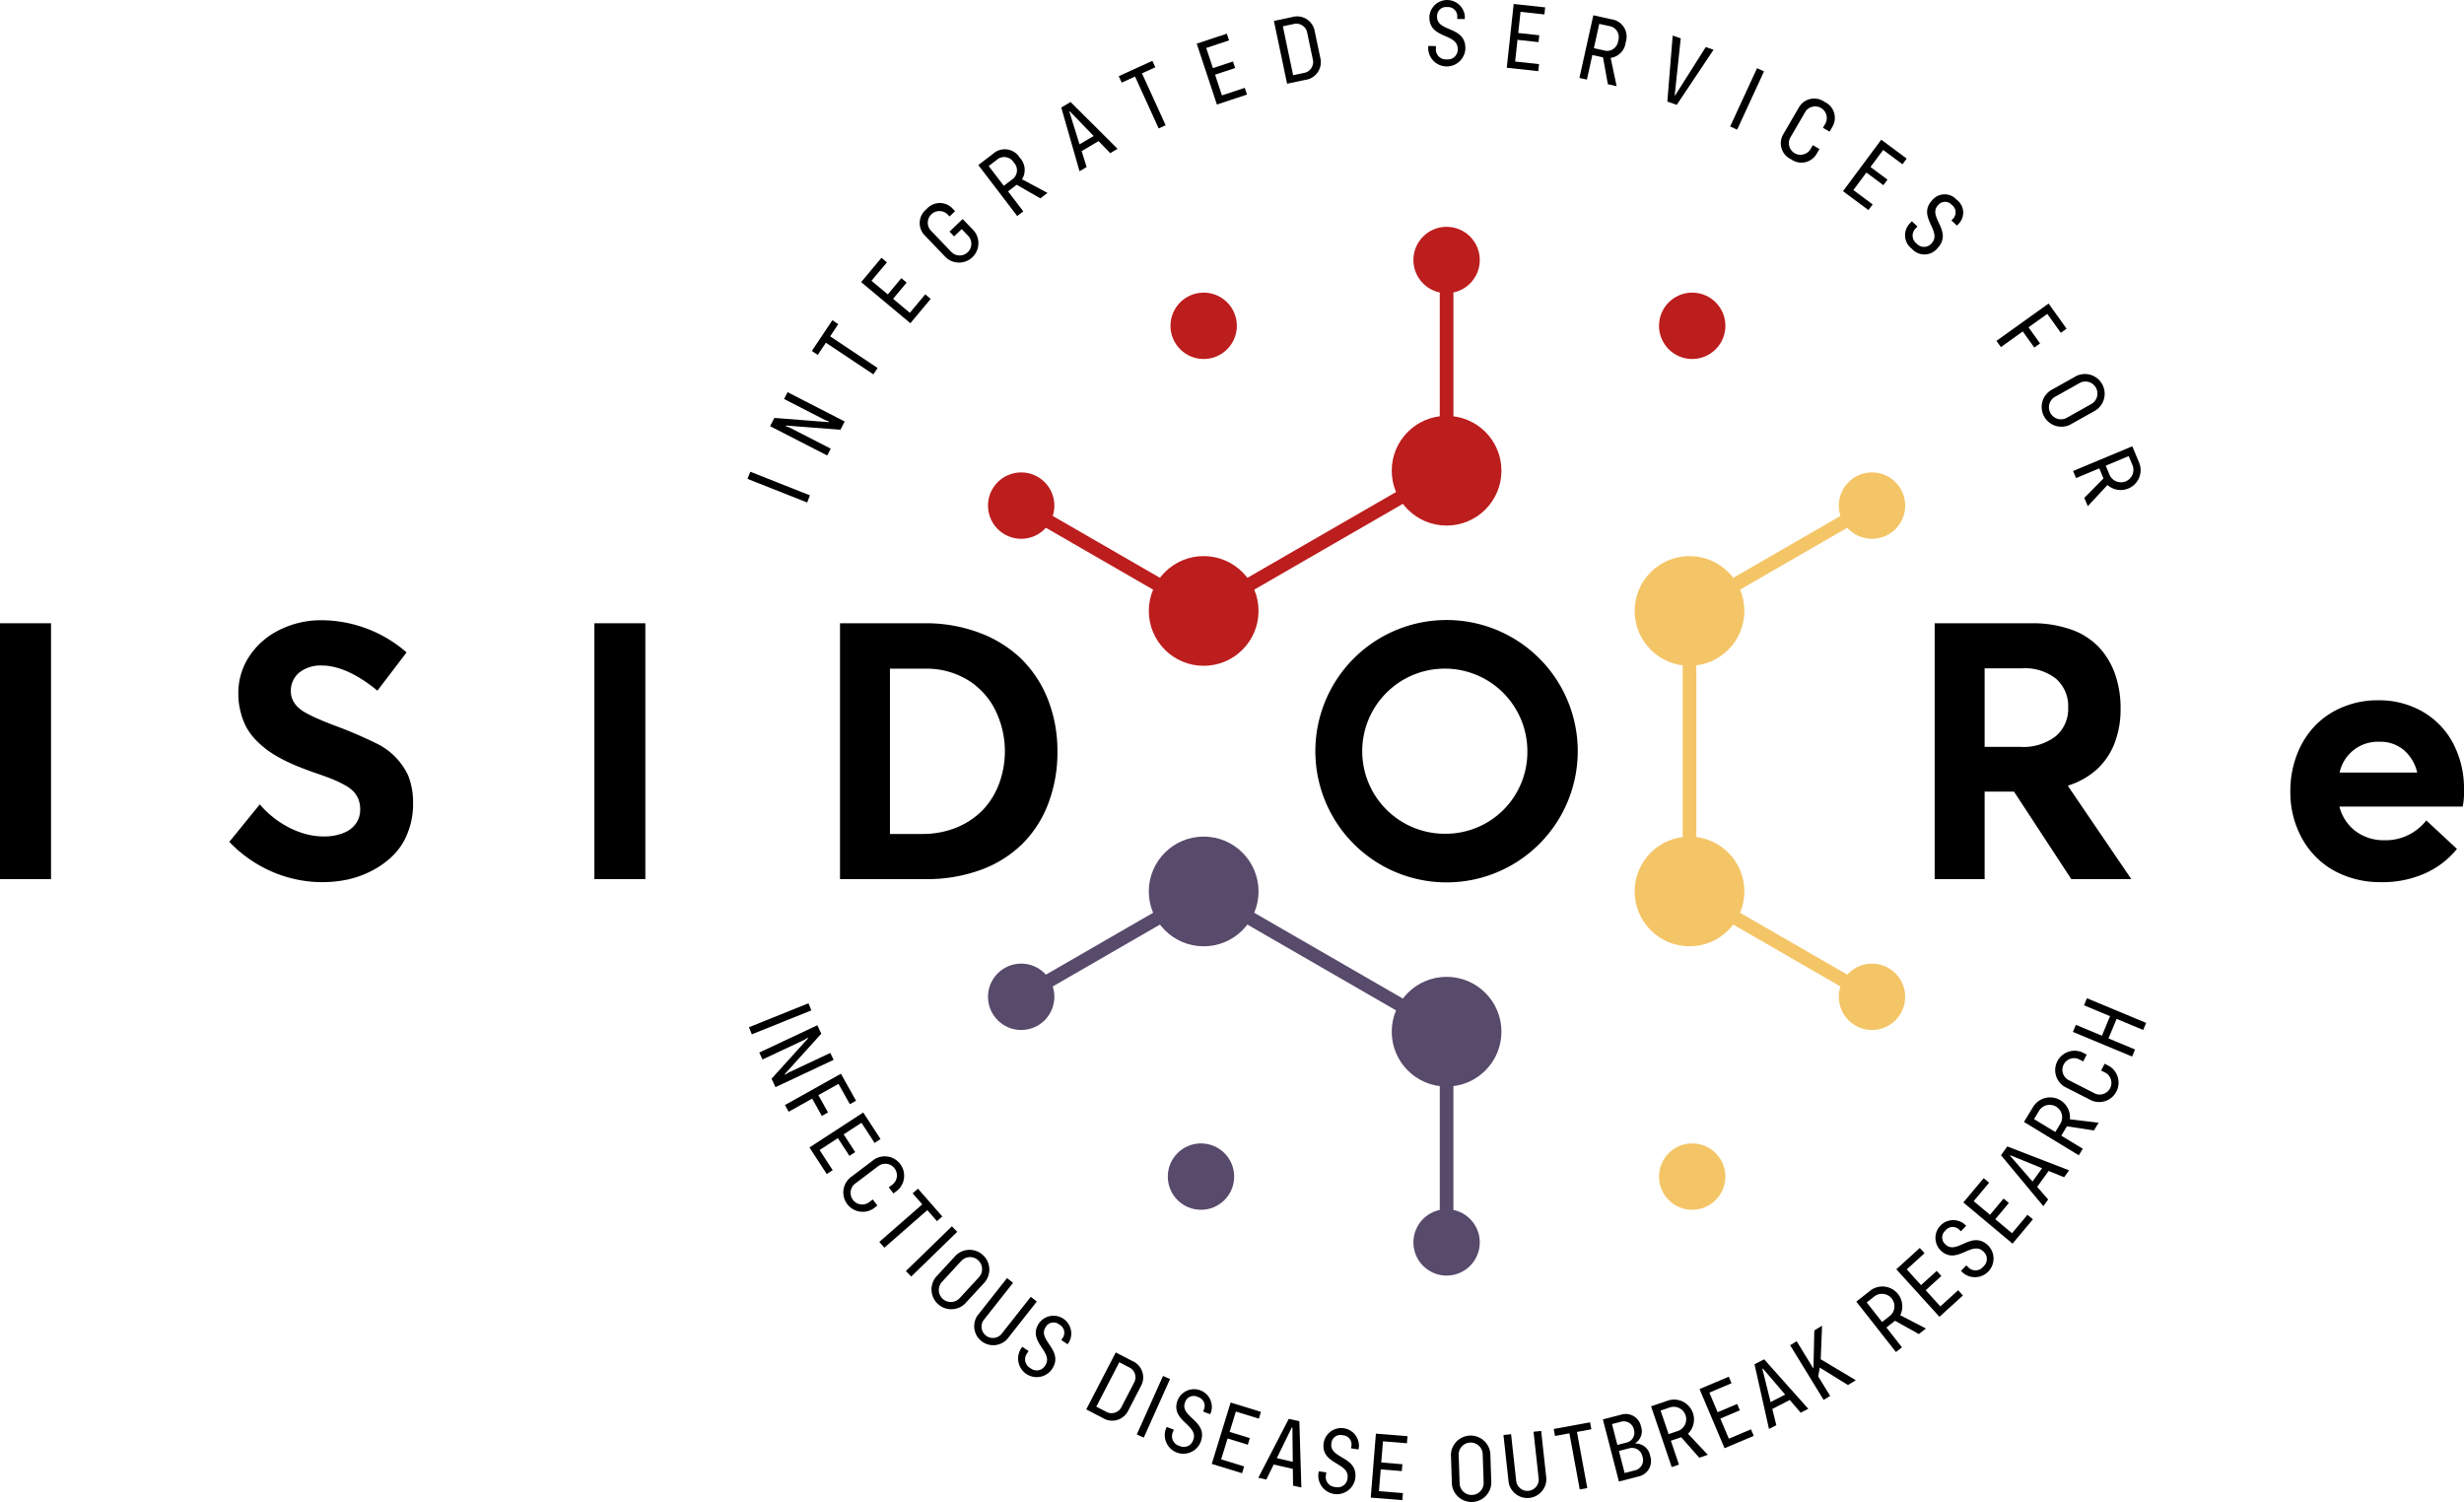 <?xml version="1.0" encoding="UTF-8"?>
<svg xmlns="http://www.w3.org/2000/svg" id="Layer_1" data-name="Layer 1" viewBox="0 0 385.969 235.341">
  <g>
    <path id="fullLogo" d="M0,97.633V137.715H7.992V97.633Z"></path>
    <path id="fullLogo-2" data-name="fullLogo" d="M63.941,121.493a10.5,10.5,0,0,0-4.989-5.04,66.238,66.238,0,0,0-6.635-2.834q-1.578-.611-2.494-1.018a18.47,18.47,0,0,1-1.849-.899A5.909,5.909,0,0,1,46.581,110.7a4.006,4.006,0,0,1-.747-1.086,3.163,3.163,0,0,1-.271-1.341,3.662,3.662,0,0,1,1.358-2.953,5.402,5.402,0,0,1,3.462-1.069q3.92,0,8.739,3.937l4.565-5.99a20.435,20.435,0,0,0-13.491-5.04,14.512,14.512,0,0,0-6.499,1.561,11.851,11.851,0,0,0-4.667,4.123,10.358,10.358,0,0,0-1.697,5.787,11.077,11.077,0,0,0,.373,2.953,10.46,10.46,0,0,0,.95,2.46,9.902,9.902,0,0,0,1.544,2.003,14.861,14.861,0,0,0,1.917,1.629,19.5,19.5,0,0,0,2.291,1.357c.882.441,1.697.815,2.443,1.103q1.145.458,2.596.967c1.086.373,1.951.679,2.613.95a18.105,18.105,0,0,1,1.917.916,5.499,5.499,0,0,1,1.409,1.035,3.833,3.833,0,0,1,.763,1.205,4.513,4.513,0,0,1,.272,1.578,3.785,3.785,0,0,1-.645,2.189,4.215,4.215,0,0,1-1.934,1.494,8.085,8.085,0,0,1-3.19.56,10.643,10.643,0,0,1-2.478-.305,12.773,12.773,0,0,1-2.545-.916,14.825,14.825,0,0,1-2.562-1.561,15.522,15.522,0,0,1-2.376-2.24l-4.769,5.871a20.442,20.442,0,0,0,6.839,4.734,19.87,19.87,0,0,0,7.755,1.578,19.663,19.663,0,0,0,4.005-.424,15.736,15.736,0,0,0,3.818-1.409,13.629,13.629,0,0,0,3.258-2.376,10.036,10.036,0,0,0,2.257-3.496,12.098,12.098,0,0,0,.849-4.633A11.442,11.442,0,0,0,63.941,121.493Z"></path>
    <path id="fullLogo-3" data-name="fullLogo" d="M93.111,97.633V137.715h7.976V97.633Z"></path>
    <path id="fullLogo-4" data-name="fullLogo" d="M164.162,109.597a18.4,18.4,0,0,0-4.157-6.364,18.948,18.948,0,0,0-6.584-4.106,23.707,23.707,0,0,0-8.587-1.493H131.581V137.715h13.423a24.622,24.622,0,0,0,8.654-1.459,18.231,18.231,0,0,0,6.516-4.09,17.845,17.845,0,0,0,4.039-6.313,22.448,22.448,0,0,0,1.425-8.111A21.997,21.997,0,0,0,164.162,109.597Zm-7.687,13.237a12.162,12.162,0,0,1-2.579,4.106,12.306,12.306,0,0,1-4.106,2.715,14.109,14.109,0,0,1-5.278.984h-5.108V104.744h5.6a12.49,12.49,0,0,1,6.397,1.663,11.539,11.539,0,0,1,4.412,4.65,14.614,14.614,0,0,1,.662,11.777Z"></path>
    <path id="fullLogo-5" data-name="fullLogo" d="M323.963,123.172v-.118a12.159,12.159,0,0,0,4.395-2.443,10.892,10.892,0,0,0,2.817-4.039,14.696,14.696,0,0,0,1.001-5.583,16.135,16.135,0,0,0-.849-5.345,12.1,12.1,0,0,0-2.495-4.208,11.047,11.047,0,0,0-4.395-2.817,18.031,18.031,0,0,0-6.228-.984h-15.154V137.715H310.88V124.004h4.599l8.977,13.711h9.401Zm-7.517-6.177H310.88V104.693h5.888a7.777,7.777,0,0,1,5.311,1.646,5.672,5.672,0,0,1,1.884,4.497,5.586,5.586,0,0,1-1.952,4.497A8.291,8.291,0,0,1,316.446,116.995Z"></path>
    <path id="fullLogo-6" data-name="fullLogo" d="M385.969,123.698a15.226,15.226,0,0,0-1.68-7.212,12.385,12.385,0,0,0-4.769-4.989,13.716,13.716,0,0,0-7.076-1.799,14.073,14.073,0,0,0-5.43,1.052,12.68,12.68,0,0,0-4.344,2.902,13.482,13.482,0,0,0-2.851,4.514,15.681,15.681,0,0,0-1.052,5.753,14.884,14.884,0,0,0,1.867,7.483,12.825,12.825,0,0,0,5.074,5.04,15.101,15.101,0,0,0,7.246,1.748,16.312,16.312,0,0,0,7.008-1.425,13.447,13.447,0,0,0,4.904-3.784l-4.802-4.463a8.085,8.085,0,0,1-6.584,3.106,7.369,7.369,0,0,1-4.497-1.426,6.944,6.944,0,0,1-2.529-3.852h19.311A11.101,11.101,0,0,0,385.969,123.698Zm-19.481-2.681a6.099,6.099,0,0,1,6.194-4.819,5.686,5.686,0,0,1,3.852,1.29,6.563,6.563,0,0,1,2.104,3.53Z"></path>
    <path id="fullLogo-7" data-name="fullLogo" d="M226.592,97.124a20.55,20.55,0,1,0,20.55,20.55A20.542,20.542,0,0,0,226.592,97.124Zm0,33.481a12.934,12.934,0,1,1,12.659-12.93A12.792,12.792,0,0,1,226.592,130.605Z"></path>
    <circle id="fullLogo-8" data-name="fullLogo" cx="226.599" cy="73.736" r="8.593" style="fill: #bc1d1d"></circle>
    <circle id="fullLogo-9" data-name="fullLogo" cx="293.236" cy="156.148" r="5.199" style="fill: #f4c567"></circle>
    <circle id="fullLogo-10" data-name="fullLogo" cx="159.962" cy="156.148" r="5.199" style="fill: #584a6b"></circle>
    <circle id="fullLogo-11" data-name="fullLogo" cx="293.236" cy="79.202" r="5.199" style="fill: #f4c567"></circle>
    <circle id="fullLogo-12" data-name="fullLogo" cx="188.547" cy="51.038" r="5.199" style="fill: #bc1d1d"></circle>
    <circle id="fullLogo-13" data-name="fullLogo" cx="159.962" cy="79.202" r="5.199" style="fill: #bc1d1d"></circle>
    <circle id="fullLogo-14" data-name="fullLogo" cx="188.126" cy="184.312" r="5.199" style="fill: #584a6b"></circle>
    <circle id="fullLogo-15" data-name="fullLogo" cx="265.072" cy="184.312" r="5.199" style="fill: #f4c567"></circle>
    <circle id="fullLogo-16" data-name="fullLogo" cx="226.599" cy="194.621" r="5.199" style="fill: #584a6b"></circle>
    <circle id="fullLogo-17" data-name="fullLogo" cx="226.599" cy="40.729" r="5.199" style="fill: #bc1d1d"></circle>
    <circle id="fullLogo-18" data-name="fullLogo" cx="265.072" cy="51.038" r="5.199" style="fill: #bc1d1d"></circle>
    <circle id="fullLogo-19" data-name="fullLogo" cx="188.547" cy="95.705" r="8.593" style="fill: #bc1d1d"></circle>
    <circle id="fullLogo-20" data-name="fullLogo" cx="188.547" cy="139.644" r="8.593" style="fill: #584a6b"></circle>
    <circle id="fullLogo-21" data-name="fullLogo" cx="226.599" cy="161.613" r="8.593" style="fill: #584a6b"></circle>
    <circle id="fullLogo-22" data-name="fullLogo" cx="264.651" cy="139.644" r="8.593" style="fill: #f4c567"></circle>
    <circle id="fullLogo-23" data-name="fullLogo" cx="264.651" cy="95.705" r="8.593" style="fill: #f4c567"></circle>
    <polygon id="fullLogo-24" data-name="fullLogo" points="188.546 96.939 159.426 80.129 160.497 78.276 188.546 94.47 225.529 73.119 225.529 40.73 227.667 40.73 227.667 74.352 227.133 74.662 188.546 96.939" style="fill: #bc1d1d"></polygon>
    <polygon id="fullLogo-25" data-name="fullLogo" points="227.667 194.621 225.529 194.621 225.529 162.23 188.546 140.879 160.497 157.075 159.426 155.222 188.546 138.41 227.667 160.997 227.667 194.621" style="fill: #584a6b"></polygon>
    <polygon id="fullLogo-26" data-name="fullLogo" points="292.701 157.075 263.581 140.261 263.581 95.088 292.703 78.276 293.77 80.129 265.719 96.321 265.719 139.028 293.771 155.222 292.701 157.075" style="fill: #f4c567"></polygon>
    <path id="fullLogo-27" data-name="fullLogo" d="M117.09,75.014l.442-1.116,9.344,3.701-.442,1.115Z"></path>
    <path id="fullLogo-28" data-name="fullLogo" d="M120.633,66.762l.665-1.295,8.517.66.048-.094-.608-.228-6.436-3.302.548-1.068,8.946,4.59-.664,1.295-8.517-.659-.048.093.608.228,6.436,3.302-.548,1.068Z"></path>
    <path id="fullLogo-29" data-name="fullLogo" d="M131.307,50.776l-1.272,1.91,7.439,4.957-.665.999-7.44-4.957-1.272,1.91-.924-.615,3.21-4.818Z"></path>
    <path id="fullLogo-30" data-name="fullLogo" d="M136.513,43.983l2.554,2.134,2.124-2.542.829.692-2.124,2.542,2.623,2.192,2.413-2.888.852.711-3.182,3.809-7.708-6.441,3.182-3.808.852.711Z"></path>
    <path id="fullLogo-31" data-name="fullLogo" d="M148.742,33.91l-.322-.335a1.824,1.824,0,0,0-2.629,2.525l3.273,3.408a1.824,1.824,0,0,0,2.629-2.525l-1.049-1.093-1.19,1.143-.717-.747,2.056-1.974,1.767,1.839a3.038,3.038,0,0,1-4.371,4.198l-3.304-3.44a2.765,2.765,0,0,1,.243-4.143,2.748,2.748,0,0,1,4.128-.055l.353.368Z"></path>
    <path id="fullLogo-32" data-name="fullLogo" d="M162.962,31.075l-3.703-2.134-.024.018L157.9,29.978l2.392,3.134-.954.728-6.093-7.984,2.288-1.746a2.746,2.746,0,0,1,4.217.609,2.743,2.743,0,0,1,.34,3.361l3.991,2.14Zm-4.486-2.913a1.75,1.75,0,0,0,.331-2.705,1.756,1.756,0,0,0-2.696-.394l-1.239.946,2.365,3.098Z"></path>
    <path id="fullLogo-33" data-name="fullLogo" d="M172.082,22.106l-2.649,1.564.78,2.502-1.111.656-2.863-9.987,1.46-.862,7.36,7.332-1.15.679Zm-.769-.801L167.585,17.441l-.078.045,1.595,5.123Z"></path>
    <path id="fullLogo-34" data-name="fullLogo" d="M180.972,10.54l-2.087.953,3.71,8.13-1.091.498-3.71-8.13-2.087.953-.46-1.01,5.265-2.403Z"></path>
    <path id="fullLogo-35" data-name="fullLogo" d="M188.948,7.512l1.046,3.161,3.147-1.042.339,1.025-3.146,1.042,1.075,3.246,3.573-1.184.349,1.054-4.712,1.561L187.46,6.836l4.712-1.56.349,1.053Z"></path>
    <path id="fullLogo-36" data-name="fullLogo" d="M205.942,4.893l.875,4.169a2.798,2.798,0,0,1-2.385,3.459l-2.818.592-2.065-9.835,2.818-.592A2.797,2.797,0,0,1,205.942,4.893Zm-1.165.291a1.736,1.736,0,0,0-2.211-1.405l-1.615.339,1.609,7.663,1.615-.339a1.737,1.737,0,0,0,1.459-2.176Z"></path>
    <path id="fullLogo-37" data-name="fullLogo" d="M223.717,7.664l.008-.465,1.2.02-.007.45a1.567,1.567,0,0,0,1.714,1.633,1.541,1.541,0,0,0,1.707-1.607c.042-2.565-4.491-1.529-4.434-5.038a2.783,2.783,0,0,1,5.553-.104l-.007.435-1.185-.019.006-.39A1.443,1.443,0,0,0,226.69,1.11a1.412,1.412,0,0,0-1.584,1.475c-.041,2.52,4.493,1.408,4.434,5.038a2.915,2.915,0,0,1-5.822.041Z"></path>
    <path id="fullLogo-38" data-name="fullLogo" d="M238.181,1.857l-.359,3.31,3.294.357-.116,1.073-3.295-.357-.369,3.399,3.742.406-.12,1.103-4.935-.536,1.084-9.988,4.934.535-.12,1.103Z"></path>
    <path id="fullLogo-39" data-name="fullLogo" d="M251.859,13.196l-.756-4.21-.029-.007-1.641-.364-.855,3.853-1.172-.26,2.178-9.815,2.812.624a2.749,2.749,0,0,1,2.255,3.621,2.744,2.744,0,0,1-2.353,2.429l.938,4.434Zm-.666-5.312a1.752,1.752,0,0,0,2.283-1.492,1.758,1.758,0,0,0-1.438-2.317l-1.524-.338L249.67,7.546Z"></path>
    <path id="fullLogo-40" data-name="fullLogo" d="M262.016,5.568l1.26.438-.943,8.912.071.024,4.794-7.571,1.218.424-5.766,8.63-1.473-.513Z"></path>
    <path id="fullLogo-41" data-name="fullLogo" d="M275.23,10.682l1.09.503-4.212,9.129-1.09-.503Z"></path>
    <path id="fullLogo-42" data-name="fullLogo" d="M279.362,20.989l2.402-4.12a2.764,2.764,0,0,1,4.05-.902,2.747,2.747,0,0,1,1.184,3.954l-.408.7-1.037-.605.385-.661a1.823,1.823,0,0,0-3.148-1.835l-2.356,4.042a1.823,1.823,0,0,0,3.148,1.835l.385-.661,1.037.604-.408.7a2.747,2.747,0,0,1-4.024.917A2.764,2.764,0,0,1,279.362,20.989Z"></path>
    <path id="fullLogo-43" data-name="fullLogo" d="M294.986,23.49l-1.985,2.673,2.661,1.976-.644.867-2.661-1.976-2.038,2.745,3.022,2.244-.662.891-3.985-2.96,5.991-8.066,3.985,2.959-.662.891Z"></path>
    <path id="fullLogo-44" data-name="fullLogo" d="M299.159,34.998l.316-.341.88.816-.306.33a1.567,1.567,0,0,0,.186,2.359,1.54,1.54,0,0,0,2.343-.057c1.743-1.881-2.323-4.135.062-6.71A2.522,2.522,0,0,1,306.5,31.29a2.502,2.502,0,0,1,.344,3.733l-.296.319-.869-.806.265-.286a1.442,1.442,0,0,0-.199-2.147,1.411,1.411,0,0,0-2.163.04c-1.713,1.848,2.404,4.047-.062,6.71a2.636,2.636,0,0,1-4.039.123A2.66,2.66,0,0,1,299.159,34.998Z"></path>
    <path id="fullLogo-45" data-name="fullLogo" d="M320.694,49.17l-2.938,2.103,1.807,2.523-.902.646L316.854,51.92l-3.426,2.453-.698-.975,8.168-5.848,2.819,3.938-.902.646Z"></path>
    <path id="fullLogo-46" data-name="fullLogo" d="M321.221,61.154l4.028-2.26a3.095,3.095,0,0,1,3.023,5.387l-4.027,2.261a3.096,3.096,0,0,1-3.024-5.388Zm2.476,4.319,3.949-2.216a1.883,1.883,0,0,0-1.842-3.282l-3.949,2.216a1.883,1.883,0,0,0,1.842,3.282Z"></path>
    <path id="fullLogo-47" data-name="fullLogo" d="M326.494,77.991l3.004-3.043-.012-.028-.647-1.55-3.64,1.521-.462-1.107,9.273-3.875,1.11,2.657a3.117,3.117,0,0,1-4.998,3.406l-3.083,3.32Zm3.957-3.604a1.95,1.95,0,0,0,3.598-1.503l-.602-1.44-3.598,1.504Z"></path>
    <path id="fullLogo-48" data-name="fullLogo" d="M126.643,157.162l.448,1.113-9.324,3.752-.448-1.113Z"></path>
    <path id="fullLogo-49" data-name="fullLogo" d="M128.032,160.607l.619,1.317-5.727,6.336.045.095.552-.342,6.546-3.074.51,1.087-9.099,4.273-.619-1.317,5.726-6.336-.044-.095-.552.342-6.546,3.075-.51-1.087Z"></path>
    <path id="fullLogo-50" data-name="fullLogo" d="M131.344,169.788l-3.155,1.765,1.516,2.71-.969.542-1.516-2.71-3.679,2.059-.586-1.048,8.771-4.907,2.366,4.229-.969.542Z"></path>
    <path id="fullLogo-51" data-name="fullLogo" d="M134.946,175.882l-2.792,1.816,1.808,2.778-.905.589-1.808-2.778-2.866,1.864,2.053,3.156-.931.605-2.707-4.162,8.424-5.48,2.708,4.162-.931.605Z"></path>
    <path id="fullLogo-52" data-name="fullLogo" d="M133.135,184.506l3.804-2.877a3.038,3.038,0,0,1,3.656,4.833l-.646.489-.724-.957.61-.461a1.824,1.824,0,0,0-2.199-2.907l-3.732,2.823a1.824,1.824,0,0,0,2.199,2.907l.61-.462.724.957-.646.489a3.038,3.038,0,0,1-3.656-4.833Z"></path>
    <path id="fullLogo-53" data-name="fullLogo" d="M146.769,191.293l-1.51-1.728-6.73,5.884-.79-.903,6.73-5.884-1.511-1.728.836-.731,3.811,4.358Z"></path>
    <path id="fullLogo-54" data-name="fullLogo" d="M149.108,192.103l.836.861-7.207,7.003-.836-.861Z"></path>
    <path id="fullLogo-55" data-name="fullLogo" d="M146.606,200.043l3.13-3.398a3.096,3.096,0,0,1,4.545,4.187l-3.13,3.398a3.096,3.096,0,0,1-4.545-4.187Zm3.693,3.341,3.069-3.332a1.883,1.883,0,0,0-2.769-2.551l-3.069,3.332a1.883,1.883,0,0,0,2.769,2.551Z"></path>
    <path id="fullLogo-56" data-name="fullLogo" d="M153.108,206.087l4.637-5.878.942.744-4.609,5.843a1.773,1.773,0,0,0,2.78,2.193l4.609-5.843.942.744-4.637,5.878a2.98,2.98,0,0,1-4.665-3.68Z"></path>
    <path id="fullLogo-57" data-name="fullLogo" d="M159.87,211.357l.26-.385.994.672-.252.373a1.567,1.567,0,0,0,.541,2.304,1.541,1.541,0,0,0,2.308-.412c1.438-2.124-2.923-3.736-.956-6.642a2.782,2.782,0,0,1,4.705,2.949l-.244.36-.981-.664.218-.323a1.442,1.442,0,0,0-.521-2.092,1.412,1.412,0,0,0-2.133.368c-1.413,2.086,2.99,3.636.956,6.642a2.914,2.914,0,0,1-4.895-3.15Z"></path>
    <path id="fullLogo-58" data-name="fullLogo" d="M178.706,217.153l-1.959,3.783a2.797,2.797,0,0,1-4.035,1.171l-2.558-1.324,4.621-8.925,2.558,1.324A2.797,2.797,0,0,1,178.706,217.153Zm-1.087-.512a1.737,1.737,0,0,0-.824-2.487l-1.465-.759-3.6,6.954,1.465.759a1.737,1.737,0,0,0,2.506-.763Z"></path>
    <path id="fullLogo-59" data-name="fullLogo" d="M182.18,215.538l1.095.491-4.11,9.17-1.095-.49Z"></path>
    <path id="fullLogo-60" data-name="fullLogo" d="M182.583,223.96l.167-.434,1.12.431-.162.42a1.566,1.566,0,0,0,1.046,2.122,1.54,1.54,0,0,0,2.154-.922c.921-2.393-3.689-2.978-2.429-6.253a2.781,2.781,0,0,1,5.247,1.811l-.156.406-1.105-.425.14-.364a1.442,1.442,0,0,0-.98-1.92,1.411,1.411,0,0,0-1.994.839c-.905,2.35,3.732,2.866,2.429,6.252a2.913,2.913,0,0,1-5.478-1.964Z"></path>
    <path id="fullLogo-61" data-name="fullLogo" d="M193.59,221.121l-.979,3.185,3.17.974-.318,1.033-3.17-.975-1.005,3.27,3.6,1.107-.326,1.062-4.747-1.46,2.955-9.61,4.747,1.46-.326,1.062Z"></path>
    <path id="fullLogo-62" data-name="fullLogo" d="M202.514,230.099l-3-.682-1.151,2.355-1.258-.286L201.88,222.26l1.654.376.317,10.383-1.302-.296Zm-.009-1.11-.057-5.368-.088-.02-2.357,4.819Z"></path>
    <path id="fullLogo-63" data-name="fullLogo" d="M206.505,230.934l.069-.46,1.187.178-.067.445a1.567,1.567,0,0,0,1.482,1.845,1.54,1.54,0,0,0,1.904-1.367c.381-2.536-4.248-2.109-3.727-5.58a2.782,2.782,0,0,1,5.517.631l-.064.43-1.171-.176.058-.385a1.442,1.442,0,0,0-1.373-1.663,1.412,1.412,0,0,0-1.765,1.252c-.374,2.491,4.266,1.99,3.727,5.58a2.914,2.914,0,0,1-5.774-.731Z"></path>
    <path id="fullLogo-64" data-name="fullLogo" d="M216.634,225.781l-.268,3.319,3.305.267-.086,1.077-3.305-.266-.275,3.409,3.753.303-.089,1.107-4.95-.399.808-10.019,4.95.399-.089,1.107Z"></path>
    <path id="fullLogo-65" data-name="fullLogo" d="M227.431,232.491l-.155-4.615a3.095,3.095,0,0,1,6.173-.208l.155,4.615a3.095,3.095,0,0,1-6.174.207Zm4.974-.212-.152-4.525a1.882,1.882,0,0,0-3.761.127l.152,4.525a1.882,1.882,0,0,0,3.761-.126Z"></path>
    <path id="fullLogo-66" data-name="fullLogo" d="M236.322,232.235l-.815-7.439,1.193-.13.81,7.394a1.772,1.772,0,0,0,3.518-.385l-.81-7.394,1.193-.131.815,7.439a2.978,2.978,0,0,1-5.903.646Z"></path>
    <path id="fullLogo-67" data-name="fullLogo" d="M249.276,223.896l-2.258.415,1.619,8.794-1.181.217-1.619-8.794-2.258.415-.201-1.092,5.695-1.049Z"></path>
    <path id="fullLogo-68" data-name="fullLogo" d="M258.496,228.085a2.477,2.477,0,0,1-1.852,3.206l-3.051.789-2.515-9.733,2.818-.728a2.441,2.441,0,0,1,3.155,1.835,2.196,2.196,0,0,1-.878,2.598l.019.073A2.321,2.321,0,0,1,258.496,228.085Zm-5.989-5.007.845,3.269,1.351-.349a1.587,1.587,0,0,0,1.239-2.041,1.615,1.615,0,0,0-2.084-1.228Zm4.775,5.104a1.659,1.659,0,0,0-2.103-1.301l-1.583.409.893,3.457,1.583-.409A1.643,1.643,0,0,0,257.281,228.182Z"></path>
    <path id="fullLogo-69" data-name="fullLogo" d="M266.179,228.349l-2.831-3.206-.028.009-1.591.54,1.268,3.736-1.136.386-3.231-9.518,2.728-.926a3.117,3.117,0,0,1,3.055,5.221l3.102,3.304Zm-3.325-4.194a1.951,1.951,0,0,0-1.253-3.694l-1.478.501,1.254,3.693Z"></path>
    <path id="fullLogo-70" data-name="fullLogo" d="M267.76,218.152l1.297,3.069,3.055-1.292.421.995-3.055,1.292,1.333,3.152,3.47-1.467.433,1.024-4.576,1.934-3.916-9.262,4.576-1.935.433,1.023Z"></path>
    <path id="fullLogo-71" data-name="fullLogo" d="M280.355,219.307l-2.737,1.405.63,2.543-1.148.589-2.268-10.138,1.509-.774,6.914,7.753-1.188.61Zm-.72-.845-3.492-4.078-.08.041,1.289,5.208Z"></path>
    <path id="fullLogo-72" data-name="fullLogo" d="M285.056,214.234l-.245,1.38,1.871,3.056-1.023.626L280.415,210.73l1.023-.626,2.567,4.194.064-.039.13-5.846,1.215-.744-.208,5.26,5.491,3.283-1.228.751Z"></path>
    <path id="fullLogo-73" data-name="fullLogo" d="M300.573,208.98l-3.733-2.083-.024.018-1.321,1.038,2.436,3.102-.944.741-6.206-7.902,2.265-1.778a3.116,3.116,0,0,1,4.614,3.909l4.021,2.086Zm-4.528-2.852a1.95,1.95,0,0,0-2.408-3.066l-1.227.963,2.408,3.066Z"></path>
    <path id="fullLogo-74" data-name="fullLogo" d="M298.679,198.847l2.239,2.466,2.454-2.229.727.8-2.455,2.229,2.299,2.533,2.789-2.532.746.822-3.677,3.338-6.758-7.443,3.677-3.338.746.822Z"></path>
    <path id="fullLogo-75" data-name="fullLogo" d="M307.509,199.408l-.336-.322.832-.866.325.312a1.567,1.567,0,0,0,2.363-.143,1.541,1.541,0,0,0-.016-2.345c-1.85-1.777-4.177,2.249-6.708-.183a2.783,2.783,0,0,1,3.704-4.138l.314.301-.821.855-.281-.27a1.443,1.443,0,0,0-2.15.16,1.412,1.412,0,0,0,.002,2.164c1.817,1.746,4.09-2.332,6.708.183a2.915,2.915,0,0,1-3.934,4.291Z"></path>
    <path id="fullLogo-76" data-name="fullLogo" d="M309.165,188.158l2.554,2.138,2.128-2.543.828.693-2.128,2.542,2.623,2.195,2.417-2.888.852.712-3.187,3.808-7.708-6.451,3.187-3.808.851.712Z"></path>
    <path id="fullLogo-77" data-name="fullLogo" d="M320.902,183.426l-1.792,2.497,1.72,1.973-.752,1.047-6.637-7.977.988-1.376,9.68,3.74-.778,1.083Zm-1.025-.422-4.963-2.032-.053.073,3.52,4.041Z"></path>
    <path id="fullLogo-78" data-name="fullLogo" d="M328.002,177.08l-4.229-.641-.016.025-.874,1.436,3.371,2.051-.624,1.025-8.588-5.224,1.497-2.461a3.117,3.117,0,0,1,5.694,2.042l4.5.542Zm-5.242-1.082a1.951,1.951,0,0,0-3.333-2.027l-.811,1.333,3.333,2.027Z"></path>
    <path id="fullLogo-79" data-name="fullLogo" d="M327.646,172.398l-4.25-2.164a3.038,3.038,0,0,1,2.749-5.4l.722.368-.544,1.069-.682-.347a1.824,1.824,0,0,0-1.653,3.248l4.17,2.123a1.824,1.824,0,0,0,1.653-3.248l-.682-.347.544-1.069.722.367a3.038,3.038,0,0,1-2.749,5.4Z"></path>
    <path id="fullLogo-80" data-name="fullLogo" d="M326.906,156.373l9.272,3.864-.461,1.107-4.165-1.736-1.275,3.059,4.166,1.736-.462,1.107-9.273-3.864.461-1.107,4.083,1.702,1.274-3.059-4.083-1.702Z"></path>
  </g>
</svg>
